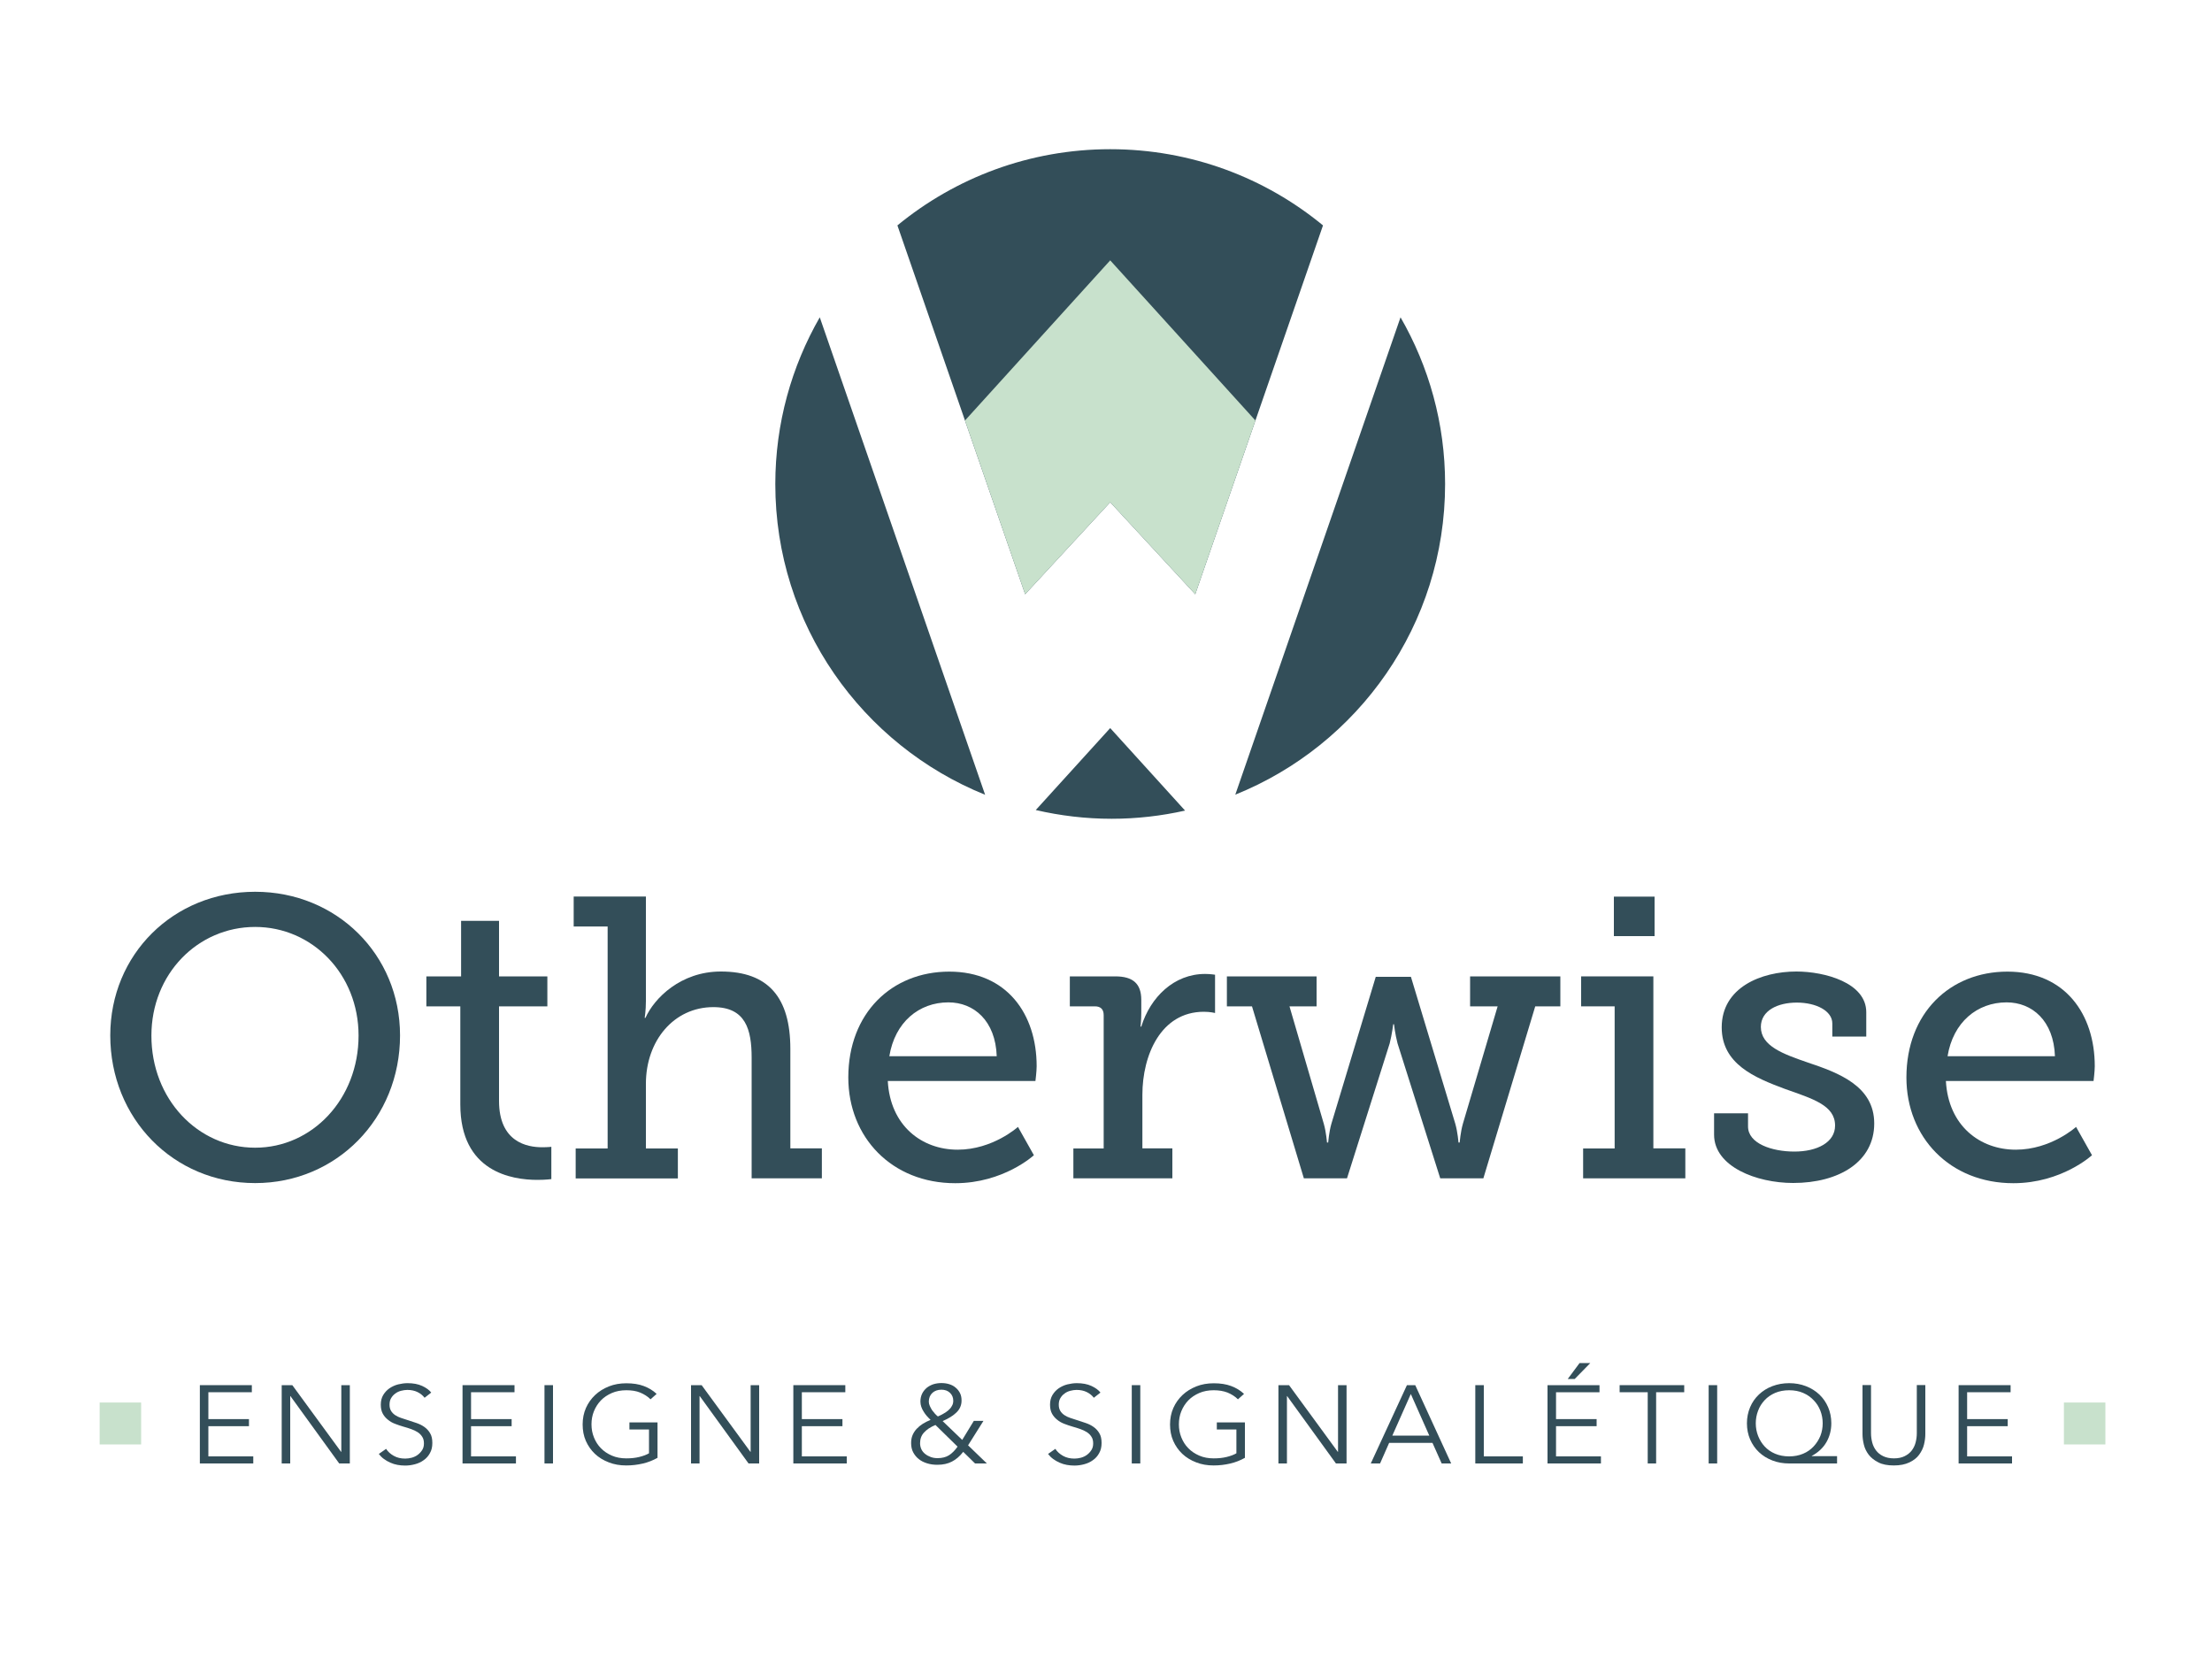 <?xml version="1.0" encoding="utf-8"?>
<!-- Generator: Adobe Illustrator 24.3.0, SVG Export Plug-In . SVG Version: 6.00 Build 0)  -->
<svg version="1.1" id="Calque_1" xmlns="http://www.w3.org/2000/svg" xmlns:xlink="http://www.w3.org/1999/xlink" x="0px" y="0px"
	 viewBox="0 0 200 150" style="enable-background:new 0 0 200 150;" xml:space="preserve">
<style type="text/css">
	.st0{fill:#334E59;}
	.st1{fill:#C8E1CC;}
	.st2{fill:none;}
</style>
<g>
	<path class="st0" d="M23.07,80.63c7.36,0,13.1,5.67,13.1,12.99c0,7.51-5.74,13.35-13.1,13.35c-7.4,0-13.1-5.85-13.1-13.35
		C9.97,86.3,15.67,80.63,23.07,80.63z M23.07,103.77c5.16,0,9.35-4.4,9.35-10.14c0-5.56-4.19-9.82-9.35-9.82
		c-5.2,0-9.38,4.26-9.38,9.82C13.68,99.36,17.87,103.77,23.07,103.77z"/>
	<path class="st0" d="M41.62,90.99h-3.07v-2.71h3.14v-5.02h3.43v5.02h4.37v2.71h-4.37v8.55c0,3.72,2.53,4.19,3.9,4.19
		c0.51,0,0.83-0.04,0.83-0.04v2.92c0,0-0.51,0.07-1.26,0.07c-2.31,0-6.97-0.72-6.97-6.82V90.99z"/>
	<path class="st0" d="M52.05,103.84h2.89V83.77h-3.07v-2.71h6.53v9.45c0,0.87-0.11,1.52-0.11,1.52h0.07
		c0.79-1.77,3.18-4.19,6.82-4.19c4.29,0,6.28,2.35,6.28,7v8.99h2.85v2.71h-6.35v-10.9c0-2.56-0.54-4.58-3.46-4.58
		c-3.57,0-6.1,3.03-6.1,6.93v5.85h2.89v2.71h-9.24V103.84z"/>
	<path class="st0" d="M85.83,87.85c5.2,0,7.9,3.83,7.9,8.55c0,0.47-0.11,1.34-0.11,1.34H80.27c0.22,4.04,3.07,6.21,6.32,6.21
		c3.18,0,5.45-2.06,5.45-2.06l1.44,2.56c0,0-2.74,2.53-7.11,2.53c-5.74,0-9.67-4.15-9.67-9.56C76.7,91.6,80.63,87.85,85.83,87.85z
		 M90.12,95.5c-0.11-3.21-2.06-4.87-4.37-4.87c-2.67,0-4.84,1.8-5.34,4.87H90.12z"/>
	<path class="st0" d="M97.05,103.84h2.74V91.78c0-0.54-0.29-0.79-0.79-0.79h-2.27v-2.71h4.11c1.59,0,2.35,0.65,2.35,2.13v1.15
		c0,0.72-0.07,1.26-0.07,1.26h0.07c0.83-2.67,2.96-4.76,5.77-4.76c0.47,0,0.9,0.07,0.9,0.07v3.46c0,0-0.43-0.11-1.01-0.11
		c-3.9,0-5.56,3.93-5.56,7.51v4.84H106v2.71h-8.95V103.84z"/>
	<path class="st0" d="M110.88,88.28h8.16v2.71h-2.45l3.1,10.61c0.22,0.76,0.29,1.7,0.29,1.7h0.11c0,0,0.07-0.94,0.29-1.7l4.01-13.28
		h3.18l4.01,13.28c0.22,0.76,0.29,1.7,0.29,1.7h0.11c0,0,0.07-0.94,0.29-1.7l3.14-10.61h-2.49v-2.71h8.16v2.71h-2.27l-4.69,15.55
		h-3.9l-3.86-12.2c-0.22-0.83-0.32-1.73-0.32-1.73h-0.07c0,0-0.11,0.9-0.32,1.73l-3.86,12.2h-3.9l-4.69-15.55h-2.27V88.28z"/>
	<path class="st0" d="M143.14,103.84h2.85V90.99h-3.03v-2.71h6.53v15.55h2.89v2.71h-9.24V103.84z M145.92,81.07h3.68v3.57h-3.68
		V81.07z"/>
	<path class="st0" d="M154.98,100.66h3.07v1.19c0,1.55,2.17,2.27,4.19,2.27c2.06,0,3.68-0.83,3.68-2.35c0-1.84-2.02-2.42-4.55-3.32
		c-2.71-1.01-5.7-2.24-5.7-5.56c0-3.61,3.57-5.05,6.75-5.05c2.56,0,6.32,1.01,6.32,3.68v2.2h-3.07v-1.19c0-1.12-1.44-1.88-3.21-1.88
		c-1.73,0-3.25,0.72-3.25,2.2c0,1.73,2.02,2.45,4.22,3.21c2.81,0.94,6.03,2.13,6.03,5.52c0,3.46-3.18,5.38-7.33,5.38
		c-3.32,0-7.15-1.48-7.15-4.37V100.66z"/>
	<path class="st0" d="M181.5,87.85c5.2,0,7.9,3.83,7.9,8.55c0,0.47-0.11,1.34-0.11,1.34h-13.35c0.22,4.04,3.07,6.21,6.32,6.21
		c3.18,0,5.45-2.06,5.45-2.06l1.44,2.56c0,0-2.74,2.53-7.11,2.53c-5.74,0-9.67-4.15-9.67-9.56C172.37,91.6,176.31,87.85,181.5,87.85
		z M185.8,95.5c-0.11-3.21-2.06-4.87-4.37-4.87c-2.67,0-4.84,1.8-5.34,4.87H185.8z"/>
</g>
<g>
	<path class="st1" d="M9.01,126.81h3.75v3.79H9.01V126.81z"/>
	<path class="st1" d="M186.61,126.81h3.75v3.79h-3.75V126.81z"/>
</g>
<path class="st2" d="M99.68,77.58l0.19-0.51c-0.12,0-0.24,0.02-0.36,0.02L99.68,77.58z"/>
<g>
	<path class="st0" d="M18.84,131.68h4.06v0.64h-4.83v-7.08h4.7v0.64h-3.93v2.43h3.67v0.64h-3.67V131.68z"/>
	<path class="st0" d="M30.84,131.27h0.02v-6.03h0.77v7.08h-0.96l-4.41-6.09h-0.02v6.09h-0.77v-7.08h0.96L30.84,131.27z"/>
	<path class="st0" d="M38.39,126.38c-0.16-0.21-0.37-0.38-0.63-0.51s-0.57-0.2-0.93-0.2c-0.19,0-0.37,0.03-0.57,0.08
		c-0.19,0.05-0.37,0.13-0.52,0.25c-0.16,0.11-0.28,0.25-0.38,0.42s-0.14,0.36-0.14,0.59s0.05,0.41,0.14,0.56
		c0.09,0.15,0.21,0.27,0.37,0.38c0.15,0.1,0.33,0.19,0.52,0.25c0.2,0.07,0.4,0.13,0.61,0.2c0.26,0.08,0.53,0.17,0.79,0.26
		c0.27,0.09,0.51,0.21,0.72,0.36c0.21,0.15,0.39,0.34,0.52,0.57c0.14,0.23,0.2,0.52,0.2,0.88s-0.07,0.66-0.22,0.92
		c-0.14,0.26-0.33,0.47-0.56,0.63c-0.23,0.17-0.49,0.29-0.79,0.37s-0.59,0.12-0.89,0.12c-0.23,0-0.46-0.02-0.68-0.06
		c-0.23-0.04-0.45-0.11-0.65-0.2c-0.21-0.09-0.4-0.2-0.58-0.33s-0.34-0.29-0.47-0.46l0.66-0.46c0.16,0.25,0.39,0.46,0.69,0.63
		c0.3,0.17,0.64,0.25,1.04,0.25c0.19,0,0.39-0.03,0.59-0.08c0.2-0.06,0.38-0.14,0.54-0.26c0.16-0.12,0.29-0.26,0.4-0.43
		s0.16-0.37,0.16-0.6c0-0.25-0.05-0.45-0.16-0.61c-0.1-0.16-0.24-0.3-0.41-0.41c-0.17-0.11-0.37-0.2-0.59-0.28s-0.45-0.15-0.7-0.22
		c-0.25-0.07-0.5-0.16-0.74-0.25c-0.24-0.09-0.46-0.21-0.65-0.37c-0.19-0.15-0.35-0.33-0.47-0.55c-0.12-0.22-0.18-0.49-0.18-0.81
		c0-0.34,0.07-0.63,0.22-0.88c0.15-0.25,0.34-0.45,0.57-0.61c0.24-0.16,0.5-0.28,0.78-0.35c0.29-0.07,0.57-0.11,0.85-0.11
		c0.51,0,0.95,0.08,1.32,0.25s0.64,0.37,0.82,0.6L38.39,126.38z"/>
	<path class="st0" d="M42.59,131.68h4.06v0.64h-4.83v-7.08h4.7v0.64h-3.93v2.43h3.67v0.64h-3.67V131.68z"/>
	<path class="st0" d="M50,132.32h-0.77v-7.08H50V132.32z"/>
	<path class="st0" d="M58.82,126.52c-0.26-0.26-0.58-0.46-0.94-0.61s-0.78-0.21-1.25-0.21c-0.48,0-0.92,0.08-1.31,0.25
		c-0.39,0.17-0.72,0.39-0.99,0.67c-0.27,0.28-0.48,0.61-0.63,0.98c-0.15,0.37-0.22,0.76-0.22,1.18s0.07,0.81,0.22,1.18
		c0.15,0.37,0.35,0.7,0.63,0.98c0.27,0.28,0.6,0.5,0.99,0.67c0.39,0.17,0.83,0.25,1.31,0.25c0.43,0,0.82-0.04,1.18-0.13
		c0.36-0.09,0.65-0.2,0.87-0.33v-2.15h-1.77v-0.64h2.54v3.2c-0.41,0.23-0.86,0.41-1.34,0.52c-0.48,0.11-0.97,0.17-1.49,0.17
		c-0.57,0-1.1-0.09-1.58-0.28c-0.49-0.19-0.9-0.44-1.25-0.77s-0.62-0.72-0.82-1.17c-0.2-0.45-0.29-0.95-0.29-1.49s0.1-1.04,0.3-1.49
		s0.48-0.84,0.83-1.17s0.77-0.59,1.25-0.78s1-0.28,1.57-0.28c0.61,0,1.13,0.08,1.58,0.25c0.45,0.17,0.83,0.4,1.16,0.71L58.82,126.52
		z"/>
	<path class="st0" d="M67.85,131.27h0.02v-6.03h0.77v7.08h-0.96l-4.41-6.09h-0.02v6.09h-0.77v-7.08h0.96L67.85,131.27z"/>
	<path class="st0" d="M72.5,131.68h4.06v0.64h-4.83v-7.08h4.7v0.64H72.5v2.43h3.67v0.64H72.5V131.68z"/>
	<path class="st0" d="M87.53,130.68l1.7,1.64h-1.07l-1.07-1.05c-0.31,0.4-0.65,0.69-1.02,0.88c-0.36,0.19-0.8,0.29-1.32,0.29
		c-0.32,0-0.63-0.04-0.92-0.13c-0.29-0.09-0.54-0.21-0.75-0.38c-0.21-0.16-0.38-0.37-0.51-0.61s-0.19-0.53-0.19-0.84
		c0-0.27,0.04-0.51,0.13-0.72c0.09-0.21,0.21-0.4,0.37-0.57c0.16-0.17,0.34-0.32,0.56-0.46c0.21-0.13,0.45-0.25,0.7-0.35
		c-0.11-0.11-0.23-0.22-0.34-0.35c-0.11-0.13-0.21-0.26-0.29-0.4c-0.09-0.14-0.16-0.28-0.21-0.43c-0.05-0.15-0.08-0.31-0.08-0.47
		c0-0.27,0.05-0.5,0.15-0.71c0.1-0.21,0.24-0.38,0.41-0.53c0.17-0.14,0.37-0.25,0.6-0.33c0.23-0.07,0.47-0.11,0.73-0.11
		c0.25,0,0.48,0.03,0.71,0.1s0.42,0.17,0.58,0.31c0.17,0.14,0.3,0.3,0.4,0.5c0.1,0.2,0.14,0.42,0.14,0.68
		c0,0.23-0.05,0.44-0.14,0.63s-0.22,0.35-0.39,0.5c-0.16,0.15-0.34,0.28-0.55,0.4c-0.2,0.12-0.41,0.22-0.63,0.32l1.77,1.7l1.05-1.72
		h0.87L87.53,130.68z M84.58,128.84c-0.46,0.19-0.8,0.42-1.04,0.69c-0.24,0.26-0.35,0.58-0.35,0.96c0,0.2,0.04,0.38,0.12,0.55
		s0.2,0.31,0.34,0.42c0.15,0.12,0.32,0.21,0.51,0.28c0.19,0.07,0.4,0.1,0.61,0.1c0.41,0,0.76-0.09,1.03-0.26
		c0.27-0.17,0.53-0.43,0.78-0.78L84.58,128.84z M86.19,126.65c0-0.29-0.1-0.53-0.3-0.72c-0.2-0.19-0.46-0.28-0.77-0.28
		c-0.34,0-0.61,0.1-0.82,0.29c-0.21,0.2-0.32,0.46-0.32,0.79c0,0.13,0.03,0.26,0.09,0.39s0.13,0.27,0.21,0.39
		c0.09,0.12,0.18,0.23,0.27,0.33c0.1,0.1,0.18,0.18,0.25,0.23c0.17-0.07,0.34-0.16,0.5-0.25s0.31-0.19,0.44-0.3
		c0.13-0.11,0.24-0.24,0.32-0.39C86.15,126.99,86.19,126.83,86.19,126.65z"/>
	<path class="st0" d="M98.9,126.38c-0.16-0.21-0.37-0.38-0.63-0.51s-0.57-0.2-0.93-0.2c-0.19,0-0.37,0.03-0.57,0.08
		c-0.19,0.05-0.37,0.13-0.52,0.25c-0.16,0.11-0.28,0.25-0.38,0.42s-0.14,0.36-0.14,0.59s0.05,0.41,0.14,0.56
		c0.09,0.15,0.21,0.27,0.37,0.38c0.15,0.1,0.33,0.19,0.52,0.25c0.2,0.07,0.4,0.13,0.61,0.2c0.26,0.08,0.53,0.17,0.79,0.26
		c0.27,0.09,0.51,0.21,0.72,0.36c0.21,0.15,0.39,0.34,0.52,0.57c0.14,0.23,0.2,0.52,0.2,0.88s-0.07,0.66-0.22,0.92
		c-0.14,0.26-0.33,0.47-0.56,0.63c-0.23,0.17-0.49,0.29-0.79,0.37s-0.59,0.12-0.89,0.12c-0.23,0-0.46-0.02-0.68-0.06
		c-0.23-0.04-0.45-0.11-0.65-0.2c-0.21-0.09-0.4-0.2-0.58-0.33s-0.34-0.29-0.47-0.46l0.66-0.46c0.16,0.25,0.39,0.46,0.69,0.63
		c0.3,0.17,0.64,0.25,1.04,0.25c0.19,0,0.39-0.03,0.59-0.08c0.2-0.06,0.38-0.14,0.54-0.26c0.16-0.12,0.29-0.26,0.4-0.43
		s0.16-0.37,0.16-0.6c0-0.25-0.05-0.45-0.16-0.61c-0.1-0.16-0.24-0.3-0.41-0.41c-0.17-0.11-0.37-0.2-0.59-0.28s-0.45-0.15-0.7-0.22
		c-0.25-0.07-0.5-0.16-0.74-0.25c-0.24-0.09-0.46-0.21-0.65-0.37c-0.19-0.15-0.35-0.33-0.47-0.55c-0.12-0.22-0.18-0.49-0.18-0.81
		c0-0.34,0.07-0.63,0.22-0.88c0.15-0.25,0.34-0.45,0.57-0.61c0.24-0.16,0.5-0.28,0.78-0.35c0.29-0.07,0.57-0.11,0.85-0.11
		c0.51,0,0.95,0.08,1.32,0.25s0.64,0.37,0.82,0.6L98.9,126.38z"/>
	<path class="st0" d="M103.1,132.32h-0.77v-7.08h0.77V132.32z"/>
	<path class="st0" d="M111.93,126.52c-0.26-0.26-0.58-0.46-0.94-0.61c-0.36-0.14-0.78-0.21-1.25-0.21c-0.48,0-0.92,0.08-1.31,0.25
		c-0.39,0.17-0.72,0.39-0.99,0.67c-0.27,0.28-0.48,0.61-0.63,0.98c-0.15,0.37-0.22,0.76-0.22,1.18s0.07,0.81,0.22,1.18
		c0.15,0.37,0.35,0.7,0.63,0.98c0.27,0.28,0.6,0.5,0.99,0.67c0.39,0.17,0.83,0.25,1.31,0.25c0.43,0,0.82-0.04,1.18-0.13
		c0.36-0.09,0.65-0.2,0.87-0.33v-2.15h-1.77v-0.64h2.54v3.2c-0.41,0.23-0.86,0.41-1.34,0.52c-0.48,0.11-0.97,0.17-1.49,0.17
		c-0.57,0-1.1-0.09-1.58-0.28c-0.49-0.19-0.9-0.44-1.25-0.77s-0.62-0.72-0.82-1.17c-0.2-0.45-0.29-0.95-0.29-1.49s0.1-1.04,0.3-1.49
		c0.2-0.45,0.48-0.84,0.83-1.17c0.35-0.33,0.77-0.59,1.25-0.78s1-0.28,1.57-0.28c0.61,0,1.13,0.08,1.58,0.25
		c0.45,0.17,0.83,0.4,1.16,0.71L111.93,126.52z"/>
	<path class="st0" d="M120.96,131.27h0.02v-6.03h0.77v7.08h-0.96l-4.41-6.09h-0.02v6.09h-0.77v-7.08h0.96L120.96,131.27z"/>
	<path class="st0" d="M124.78,132.32h-0.84l3.27-7.08h0.75l3.25,7.08h-0.86l-0.83-1.86h-3.92L124.78,132.32z M125.89,129.8h3.34
		l-1.67-3.76L125.89,129.8z"/>
	<path class="st0" d="M134.16,131.68h3.53v0.64h-4.3v-7.08h0.77V131.68z"/>
	<path class="st0" d="M140.69,131.68h4.06v0.64h-4.83v-7.08h4.7v0.64h-3.93v2.43h3.67v0.64h-3.67V131.68z M142.38,124.68h-0.63
		l1.07-1.44h0.97L142.38,124.68z"/>
	<path class="st0" d="M149.75,132.32h-0.77v-6.44h-2.54v-0.64h5.84v0.64h-2.54V132.32z"/>
	<path class="st0" d="M155.26,132.32h-0.77v-7.08h0.77V132.32z"/>
	<path class="st0" d="M166.1,132.32h-4.33c-0.55,0-1.06-0.09-1.52-0.27c-0.47-0.18-0.87-0.43-1.21-0.75s-0.61-0.71-0.8-1.15
		s-0.29-0.93-0.29-1.46c0-0.53,0.1-1.01,0.29-1.46s0.46-0.83,0.8-1.15s0.75-0.58,1.21-0.75c0.47-0.18,0.97-0.27,1.52-0.27
		c0.54,0,1.05,0.09,1.51,0.27c0.47,0.18,0.87,0.43,1.21,0.75c0.34,0.32,0.61,0.71,0.8,1.15c0.19,0.44,0.29,0.93,0.29,1.45
		c0,0.63-0.15,1.2-0.44,1.71c-0.3,0.52-0.74,0.93-1.33,1.25v0.02h2.29V132.32z M158.75,128.69c0,0.4,0.07,0.78,0.21,1.14
		c0.14,0.36,0.34,0.68,0.59,0.95c0.26,0.28,0.57,0.5,0.95,0.66c0.38,0.16,0.8,0.24,1.27,0.24c0.46,0,0.88-0.08,1.26-0.24
		c0.38-0.16,0.69-0.38,0.95-0.66c0.26-0.28,0.46-0.59,0.61-0.95c0.14-0.36,0.21-0.74,0.21-1.14c0-0.4-0.07-0.78-0.21-1.14
		c-0.14-0.36-0.34-0.68-0.61-0.95c-0.26-0.28-0.58-0.5-0.95-0.66c-0.37-0.16-0.79-0.24-1.26-0.24c-0.47,0-0.89,0.08-1.27,0.24
		c-0.37,0.16-0.69,0.38-0.95,0.66c-0.26,0.28-0.46,0.59-0.59,0.95C158.82,127.91,158.75,128.29,158.75,128.69z"/>
	<path class="st0" d="M171.23,132.5c-0.57,0-1.04-0.09-1.4-0.28c-0.36-0.18-0.65-0.41-0.87-0.69c-0.21-0.28-0.36-0.58-0.44-0.92
		s-0.12-0.64-0.12-0.94v-4.44h0.77v4.36c0,0.29,0.04,0.57,0.11,0.84c0.07,0.27,0.19,0.51,0.35,0.72c0.16,0.21,0.37,0.38,0.64,0.51
		s0.59,0.2,0.97,0.2c0.39,0,0.71-0.07,0.97-0.2c0.26-0.13,0.48-0.3,0.64-0.51c0.16-0.21,0.28-0.45,0.35-0.72
		c0.07-0.27,0.11-0.55,0.11-0.84v-4.36h0.77v4.44c0,0.29-0.04,0.61-0.12,0.94s-0.23,0.63-0.44,0.92s-0.5,0.51-0.87,0.69
		C172.25,132.41,171.79,132.5,171.23,132.5z"/>
	<path class="st0" d="M177.87,131.68h4.05v0.64h-4.83v-7.08h4.7v0.64h-3.93v2.43h3.67v0.64h-3.67V131.68z"/>
</g>
<g>
	<path class="st0" d="M92.69,53.73l7.69-8.32l7.69,8.32l11.55-33.35c-5.23-4.31-11.93-6.89-19.24-6.89c-7.3,0-14.01,2.59-19.24,6.89
		"/>
	<polygon class="st1" points="87.25,38.02 92.69,53.73 100.38,45.41 108.07,53.73 113.51,38.02 100.38,23.54 	"/>
	<path class="st0" d="M70.1,43.77c0,12.72,7.85,23.6,18.97,28.09L74.12,28.69C71.57,33.13,70.1,38.28,70.1,43.77z"/>
	<path class="st0" d="M126.63,28.69l-14.94,43.16c11.12-4.48,18.97-15.36,18.97-28.09C130.66,38.28,129.19,33.13,126.63,28.69z"/>
	<path class="st2" d="M130.9,43.63c0-16.78-13.61-30.39-30.39-30.39S70.12,26.85,70.12,43.63c0,14.43,10.05,26.49,23.53,29.6
		l6.72-7.41l6.77,7.46C120.74,70.26,130.9,58.14,130.9,43.63z"/>
	<path class="st0" d="M93.65,73.24c2.2,0.51,4.5,0.79,6.86,0.79c2.28,0,4.5-0.26,6.64-0.74l-6.77-7.46L93.65,73.24z"/>
</g>
</svg>
